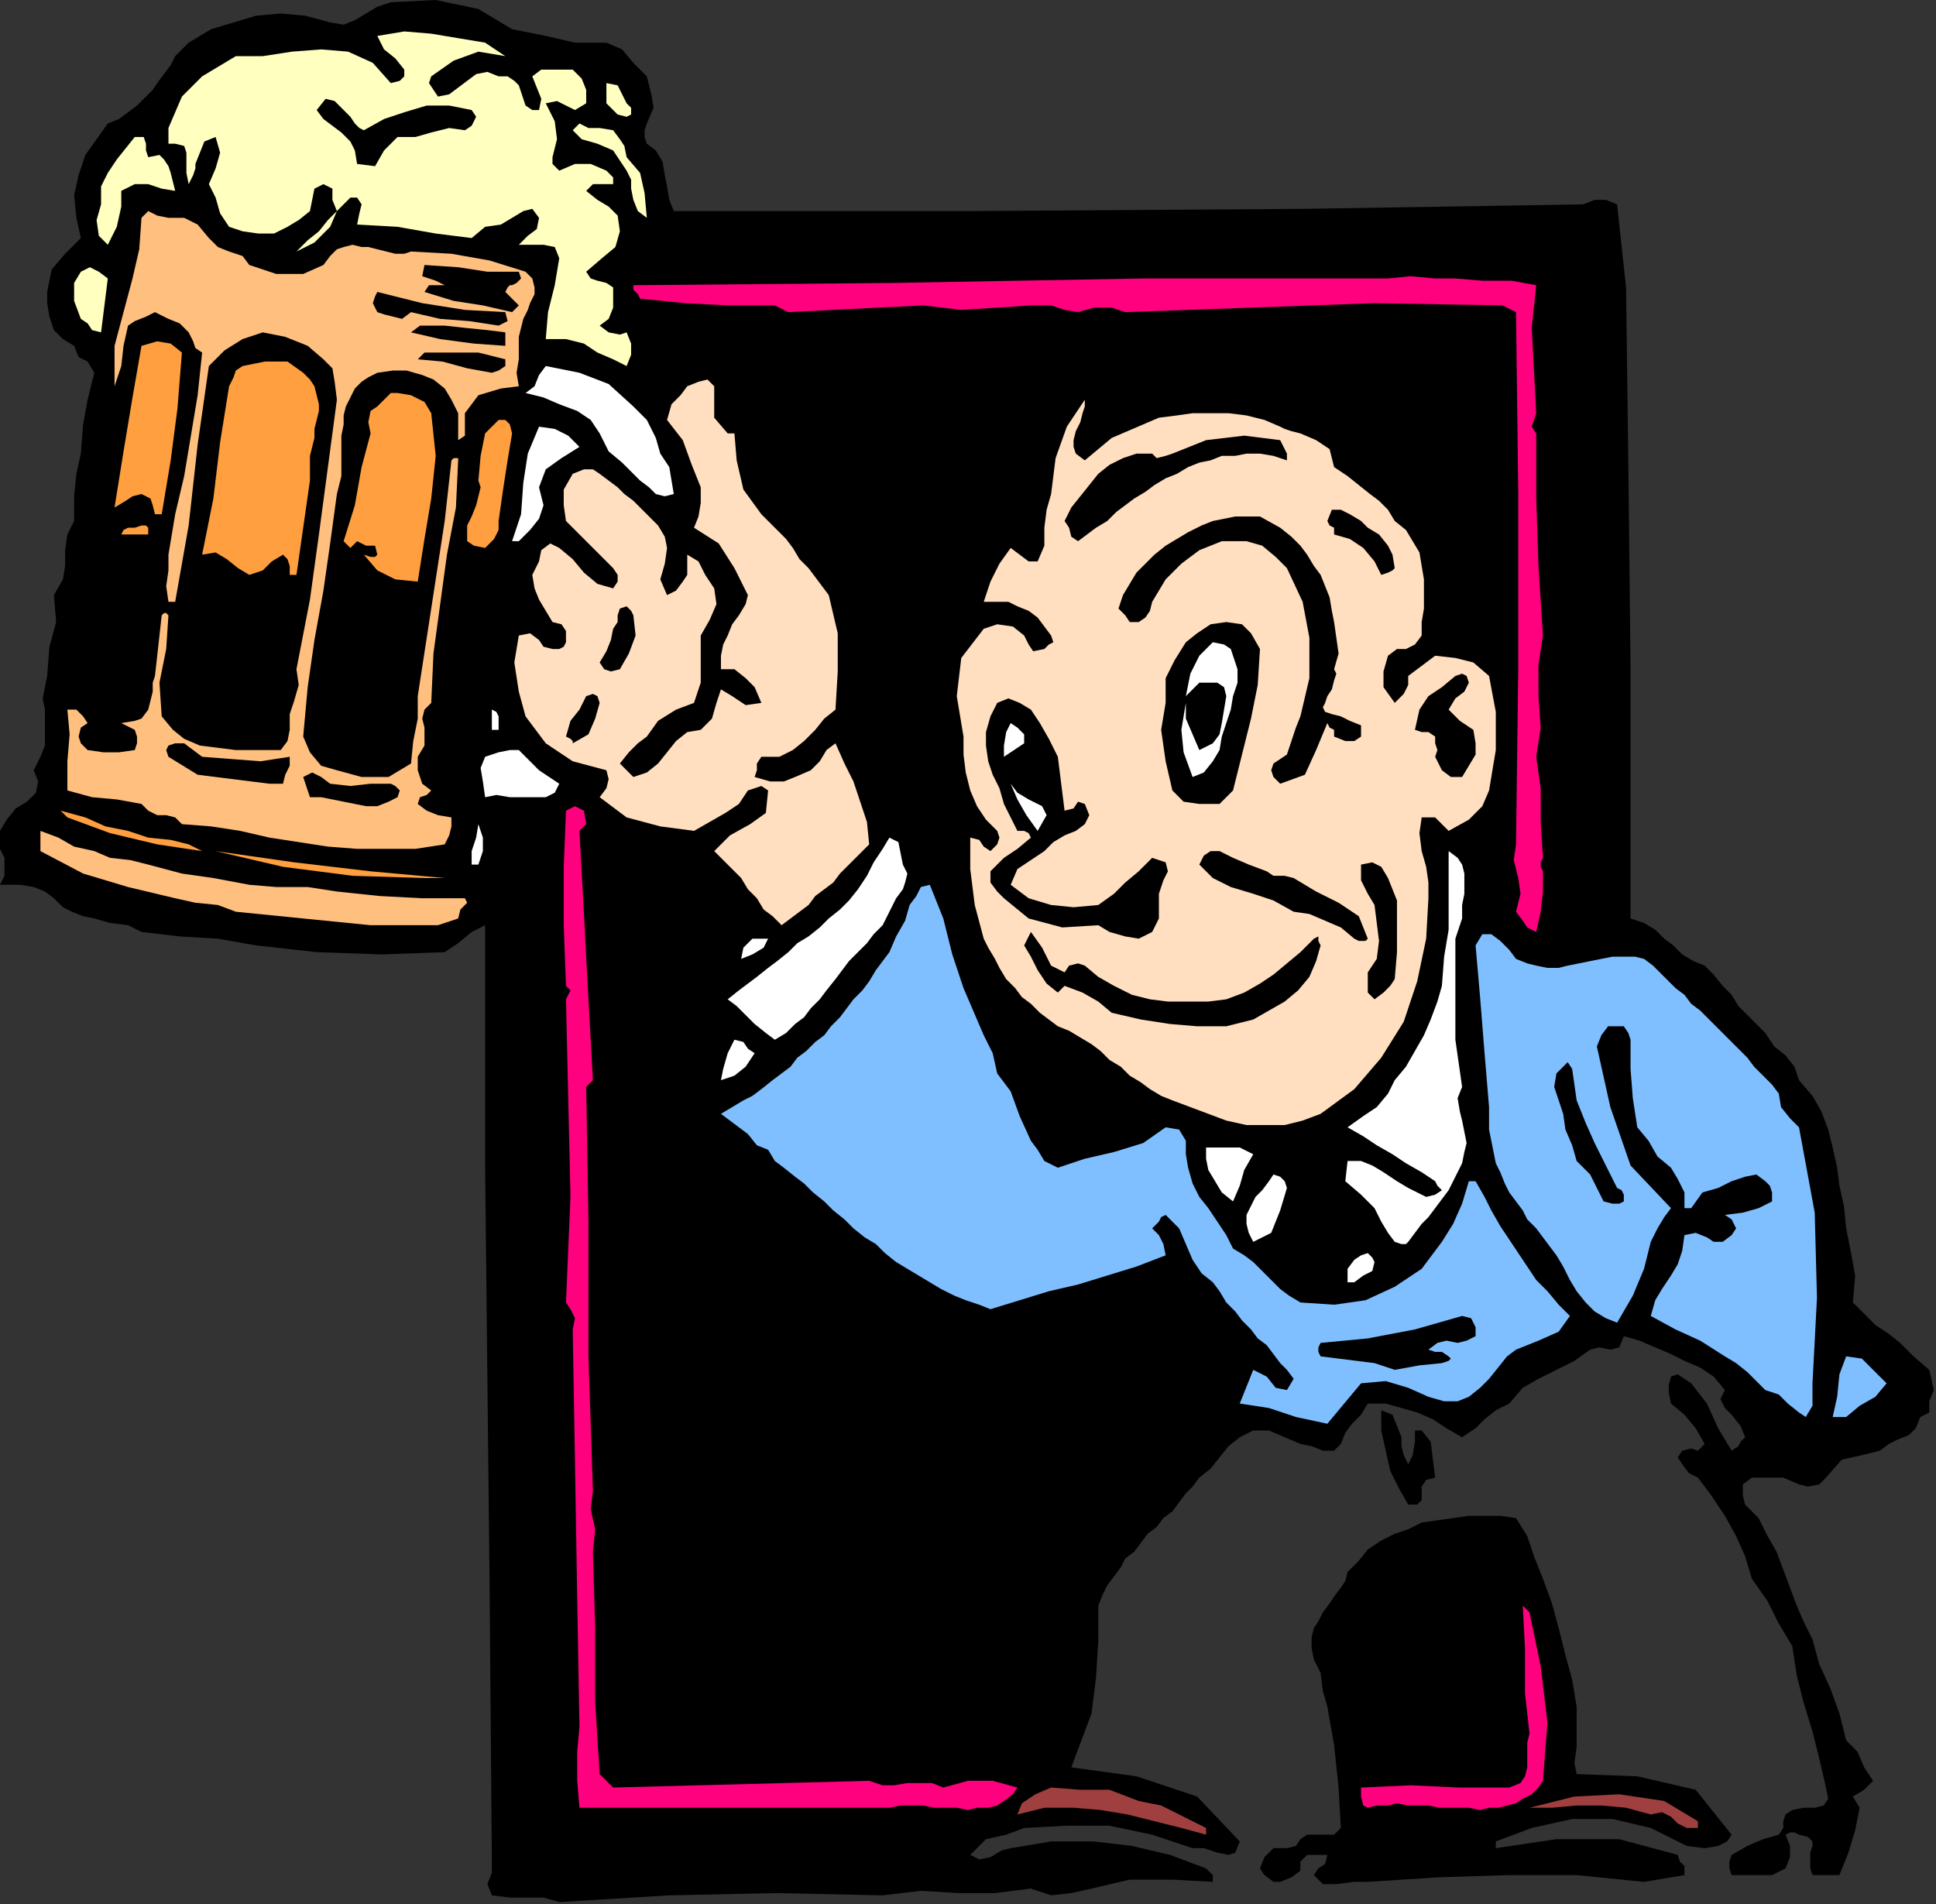 <?xml version="1.0" encoding="UTF-8" standalone="no"?>
<svg
   xmlns:dc="http://purl.org/dc/elements/1.1/"
   xmlns:cc="http://creativecommons.org/ns#"
   xmlns:rdf="http://www.w3.org/1999/02/22-rdf-syntax-ns#"
   xmlns:svg="http://www.w3.org/2000/svg"
   xmlns="http://www.w3.org/2000/svg"
   xmlns:sodipodi="http://sodipodi.sourceforge.net/DTD/sodipodi-0.dtd"
   xmlns:inkscape="http://www.inkscape.org/namespaces/inkscape"
   version="1.0"
   width="145.965mm"
   height="143.595mm"
   id="svg129"
   sodipodi:docname="PESSG033.WMF">
  <rect width="100%" height="100%" fill="#333333" stroke="none"/>
  <sodipodi:namedview
     pagecolor="#ffffff"
     bordercolor="#666666"
     borderopacity="1"
     objecttolerance="10"
     gridtolerance="10"
     guidetolerance="10"
     inkscape:pageopacity="0"
     inkscape:pageshadow="2"
     inkscape:window-width="640"
     inkscape:window-height="480"
     id="namedview131" />
  <defs
     id="defs3">
    <pattern
       id="WMFhbasepattern"
       patternUnits="userSpaceOnUse"
       width="6"
       height="6"
       x="0"
       y="0" />
  </defs>
  <path
     style="fill:#000000;fill-rule:evenodd;fill-opacity:1;stroke:none;"
     d="  M 145.92,8.32   L 155.52,10.24   L 163.84,12.16   L 172.8,12.16   L 172.8,12.16   L 177.28,14.08   L 180.48,17.92   L 184.32,21.76   L 184.32,21.76   L 185.6,26.88   L 186.24,30.72   L 184.32,35.2   L 184.32,35.2   L 183.68,37.12   L 183.68,39.04   L 184.32,40.96   L 184.32,40.96   L 186.88,42.88   L 188.8,46.08   L 189.44,49.92   L 190.08,53.12   L 190.72,56.96   L 192,60.16   L 192,60.16   L 224.64,60.16   L 275.84,60.16   L 371.84,59.52   L 451.2,58.24   L 451.2,58.24   L 454.4,56.96   L 457.6,56.96   L 460.8,58.24   L 460.8,58.24   L 463.36,81.92   L 464,131.84   L 464.64,190.72   L 464.64,240   L 464.64,261.76   L 464.64,261.76   L 468.48,263.04   L 471.68,264.96   L 474.24,267.52   L 476.8,269.44   L 479.36,272   L 482.56,273.92   L 485.76,275.2   L 485.76,275.2   L 488.32,277.76   L 490.88,280.96   L 493.44,283.52   L 495.36,286.72   L 497.92,289.28   L 500.48,291.84   L 503.04,294.4   L 503.04,294.4   L 505.6,298.24   L 508.8,300.8   L 511.36,304   L 512.64,307.84   L 512.64,307.84   L 516.48,312.32   L 519.04,316.8   L 520.96,321.92   L 522.24,327.04   L 523.52,332.8   L 524.16,337.92   L 525.44,343.68   L 526.08,350.08   L 526.08,350.08   L 527.36,356.48   L 528.64,363.52   L 528,371.2   L 528,371.2   L 531.2,374.4   L 534.4,377.6   L 538.24,380.16   L 541.44,382.72   L 541.44,382.72   L 545.28,386.56   L 549.76,390.4   L 551.04,396.16   L 551.04,396.16   L 549.76,399.36   L 549.76,402.56   L 547.2,403.84   L 547.2,403.84   L 545.92,407.04   L 544,408.96   L 540.8,410.24   L 538.24,411.52   L 535.68,413.44   L 535.68,413.44   L 530.56,414.72   L 524.8,416   L 520.32,421.12   L 520.32,421.12   L 518.4,423.04   L 515.2,423.68   L 512.64,423.04   L 512.64,423.04   L 508.16,421.12   L 503.68,421.12   L 499.2,421.12   L 499.2,421.12   L 496.64,423.04   L 496.64,426.24   L 497.28,428.8   L 497.28,428.8   L 501.12,432.64   L 503.68,437.76   L 506.24,442.24   L 508.16,447.36   L 510.08,452.48   L 512,457.6   L 513.92,462.08   L 516.48,467.2   L 516.48,467.2   L 518.4,474.24   L 521.6,481.28   L 524.16,488.32   L 526.08,496   L 526.08,496   L 529.28,499.2   L 531.2,503.68   L 533.76,507.52   L 533.76,507.52   L 531.2,510.08   L 528,512   L 529.92,515.2   L 529.92,515.2   L 528.64,521.6   L 526.72,528   L 524.16,534.4   L 524.16,534.4   L 521.6,534.4   L 519.04,534.4   L 516.48,534.4   L 516.48,534.4   L 515.84,532.48   L 515.84,529.92   L 515.84,528   L 516.48,526.08   L 516.48,524.8   L 515.2,523.52   L 512.64,522.88   L 512.64,522.88   L 511.36,522.24   L 510.08,522.24   L 508.8,522.88   L 508.8,522.88   L 510.08,526.08   L 510.08,529.28   L 508.8,532.48   L 508.8,532.48   L 504.96,534.4   L 499.2,534.4   L 493.44,534.4   L 493.44,534.4   L 492.8,532.48   L 492.8,530.56   L 493.44,528.64   L 493.44,528.64   L 497.92,526.08   L 502.4,524.16   L 506.88,522.88   L 506.88,522.88   L 508.16,520.96   L 508.16,519.04   L 508.8,517.12   L 508.8,517.12   L 510.72,515.84   L 513.92,515.2   L 517.12,515.2   L 519.68,514.56   L 520.96,512.64   L 520.32,509.44   L 520.32,509.44   L 518.4,501.12   L 516.48,493.44   L 513.92,485.12   L 512,477.44   L 510.72,469.12   L 510.72,469.12   L 506.88,462.72   L 503.68,456.32   L 499.2,449.92   L 499.2,449.92   L 497.28,443.52   L 494.72,437.76   L 491.52,432   L 487.68,426.24   L 483.84,421.12   L 483.84,421.12   L 481.28,419.84   L 479.36,417.28   L 478.08,415.36   L 478.08,415.36   L 479.36,413.44   L 481.92,412.8   L 483.84,413.44   L 483.84,413.44   L 484.48,412.8   L 485.12,412.16   L 485.76,411.52   L 485.76,411.52   L 483.2,407.04   L 480,403.2   L 476.16,400   L 476.16,400   L 475.52,396.8   L 475.52,394.88   L 476.16,392.32   L 476.16,392.32   L 478.08,391.68   L 480,392.96   L 481.92,394.24   L 481.92,394.24   L 486.4,400   L 489.6,407.04   L 493.44,413.44   L 493.44,413.44   L 495.36,412.16   L 496,410.88   L 497.28,409.6   L 497.28,409.6   L 496,406.4   L 493.44,403.2   L 491.52,401.28   L 490.24,398.72   L 491.52,396.16   L 491.52,396.16   L 488.32,392.32   L 484.48,389.76   L 480,387.84   L 476.16,385.92   L 471.68,384   L 467.2,382.08   L 462.72,380.8   L 462.72,380.8   L 461.44,384   L 458.88,384.64   L 455.68,384   L 453.12,384.64   L 453.12,384.64   L 448.64,387.84   L 443.52,390.4   L 438.4,392.96   L 433.92,395.52   L 430.08,400   L 430.08,400   L 426.24,401.92   L 423.04,404.48   L 420.48,407.04   L 416.64,409.6   L 416.64,409.6   L 412.16,407.04   L 408.32,404.48   L 403.84,402.56   L 399.36,401.28   L 394.88,400   L 389.76,400   L 389.76,400   L 387.84,403.2   L 385.28,405.76   L 383.36,408.32   L 382.08,411.52   L 382.08,411.52   L 380.16,413.44   L 376.96,413.44   L 373.76,412.16   L 370.56,411.52   L 370.56,411.52   L 366.08,409.6   L 361.6,407.68   L 357.12,407.68   L 357.12,407.68   L 353.28,409.6   L 350.08,412.16   L 347.52,415.36   L 344.96,418.56   L 341.76,421.12   L 341.76,421.12   L 339.84,423.68   L 337.92,425.6   L 336,428.16   L 334.08,430.72   L 331.52,432.64   L 329.6,435.2   L 327.04,437.12   L 325.12,439.68   L 323.2,442.24   L 320.64,444.16   L 319.36,446.72   L 317.44,449.28   L 315.52,451.84   L 314.24,454.4   L 312.96,457.6   L 312.96,457.6   L 312.96,467.84   L 312.32,478.08   L 311.04,488.32   L 311.04,488.32   L 305.28,503.68   L 323.84,506.24   L 341.12,512   L 353.28,524.8   L 353.28,524.8   L 352,528   L 350.08,528.64   L 346.88,528   L 343.04,526.72   L 339.84,526.72   L 339.84,526.72   L 336,525.44   L 332.16,524.16   L 328.32,522.88   L 328.32,522.88   L 316.16,520.32   L 304,520.32   L 291.84,520.96   L 291.84,520.96   L 286.72,522.88   L 280.96,524.16   L 276.48,528.64   L 276.48,528.64   L 279.04,529.92   L 282.24,529.28   L 285.44,527.36   L 288,526.72   L 288,526.72   L 299.52,524.8   L 311.68,524.8   L 322.56,526.08   L 333.44,528.64   L 343.68,532.48   L 343.68,532.48   L 344.32,533.12   L 345.6,534.4   L 345.6,536.32   L 345.6,536.32   L 334.08,535.68   L 321.92,535.68   L 311.04,538.24   L 311.04,538.24   L 305.28,539.52   L 299.52,540.16   L 293.76,538.24   L 293.76,538.24   L 283.52,539.52   L 273.28,539.52   L 262.4,538.88   L 251.52,540.16   L 251.52,540.16   L 221.44,539.52   L 190.72,540.16   L 159.36,542.08   L 159.36,542.08   L 154.88,540.8   L 149.76,540.8   L 145.28,540.8   L 140.16,540.16   L 140.16,540.16   L 138.88,536.96   L 140.16,533.76   L 140.16,530.56   L 140.16,530.56   L 139.52,452.48   L 138.24,332.8   L 138.24,263.68   L 138.24,263.68   L 134.4,265.6   L 130.56,268.8   L 126.72,271.36   L 126.72,271.36   L 108.8,272   L 90.24,271.36   L 72.96,269.44   L 72.96,269.44   L 62.08,267.52   L 51.2,266.88   L 40.32,265.6   L 40.32,265.6   L 36.48,263.68   L 31.36,263.04   L 26.88,261.76   L 26.88,261.76   L 23.68,261.12   L 20.48,259.84   L 17.92,258.56   L 15.36,256   L 12.8,254.08   L 9.6,252.8   L 5.76,252.16   L 5.76,252.16   L 0,252.16   L 1.28,249.6   L 1.28,247.04   L 1.28,244.48   L 0,241.92   L 0,239.36   L 0,236.8   L 0,236.8   L 1.92,233.6   L 4.48,230.4   L 7.68,228.48   L 10.24,225.92   L 10.88,222.72   L 9.6,219.52   L 9.6,219.52   L 11.52,215.68   L 12.8,212.48   L 12.8,209.28   L 12.8,205.44   L 12.8,202.24   L 12.16,199.04   L 12.8,195.84   L 13.44,192.64   L 13.44,192.64   L 14.08,184.32   L 16,177.28   L 15.36,169.6   L 15.36,169.6   L 17.92,165.12   L 18.56,161.28   L 18.56,156.8   L 19.2,152.32   L 21.12,148.48   L 21.12,148.48   L 21.12,141.44   L 21.76,135.04   L 23.04,129.28   L 23.04,129.28   L 23.68,120.96   L 24.96,113.92   L 26.88,106.24   L 26.88,106.24   L 24.96,103.04   L 22.4,101.76   L 21.12,98.56   L 21.12,98.56   L 17.92,96.64   L 15.36,94.08   L 14.08,90.24   L 13.44,86.4   L 13.44,83.2   L 13.44,83.2   L 14.72,76.8   L 18.56,72.32   L 23.04,67.84   L 23.04,67.84   L 21.76,62.08   L 21.12,55.68   L 22.4,49.92   L 24.32,44.16   L 27.52,39.68   L 30.72,35.2   L 30.72,35.2   L 33.92,33.92   L 36.48,32   L 39.04,30.08   L 40.96,28.16   L 43.52,25.6   L 44.8,23.68   L 46.72,21.12   L 48.64,18.56   L 49.92,16   L 51.84,14.08   L 53.76,12.16   L 53.76,12.16   L 60.16,8.32   L 66.56,6.4   L 72.96,4.48   L 80,3.84   L 87.04,4.48   L 94.08,6.4   L 94.08,6.4   L 97.92,7.04   L 101.12,5.76   L 104.32,3.84   L 107.52,1.92   L 111.36,0.64   L 111.36,0.64   L 124.16,0   L 136.32,2.56   L 145.92,8.32  z "
     id="path5" />
  <path
     style="fill:#ffffbf;fill-rule:evenodd;fill-opacity:1;stroke:none;"
     d="  M 144,16   L 144,16   L 136.32,14.72   L 129.28,17.28   L 122.88,21.76   L 122.88,21.76   L 122.24,23.68   L 123.52,25.6   L 124.8,27.52   L 124.8,27.52   L 128,26.88   L 130.56,24.96   L 133.12,23.04   L 135.68,21.12   L 138.88,20.48   L 142.08,21.76   L 142.08,21.76   L 144.64,21.76   L 146.56,23.04   L 147.84,24.32   L 148.48,26.24   L 149.12,28.16   L 149.76,30.08   L 151.68,31.36   L 153.6,31.36   L 153.6,31.36   L 154.24,28.16   L 152.96,24.96   L 151.68,21.76   L 151.68,21.76   L 154.24,19.84   L 158.72,19.84   L 163.2,19.84   L 163.2,19.84   L 165.76,22.4   L 167.04,25.6   L 167.04,29.44   L 167.04,29.44   L 163.84,31.36   L 161.28,30.08   L 158.72,28.8   L 155.52,29.44   L 155.52,29.44   L 158.08,34.56   L 158.72,39.68   L 157.44,44.8   L 157.44,44.8   L 157.44,46.72   L 158.72,48   L 159.36,48.64   L 159.36,48.64   L 163.84,46.72   L 168.32,46.72   L 172.8,48.64   L 172.8,48.64   L 173.44,49.28   L 174.08,49.92   L 174.72,50.56   L 174.72,50.56   L 174.72,52.48   L 172.16,52.48   L 168.96,52.48   L 167.04,54.4   L 167.04,54.4   L 170.24,56.96   L 173.44,58.88   L 176,61.44   L 176.64,65.92   L 176.64,65.92   L 175.36,70.4   L 171.52,73.6   L 167.04,77.44   L 167.04,77.44   L 168.32,79.36   L 170.24,80   L 172.8,80.64   L 174.72,81.92   L 174.72,85.12   L 174.72,85.12   L 174.72,87.68   L 173.44,90.88   L 170.88,92.8   L 170.88,92.8   L 173.44,94.72   L 176.64,95.36   L 178.56,94.72   L 178.56,94.72   L 179.84,97.92   L 179.84,101.12   L 178.56,104.32   L 178.56,104.32   L 174.72,102.4   L 170.24,100.48   L 166.4,97.92   L 161.28,96.64   L 155.52,96.64   L 155.52,96.64   L 156.16,88.96   L 158.08,81.28   L 159.36,73.6   L 159.36,73.6   L 158.08,70.4   L 154.88,69.76   L 151.68,69.76   L 147.84,69.76   L 147.84,69.76   L 150.4,67.2   L 152.96,65.28   L 153.6,62.08   L 153.6,62.08   L 151.68,59.52   L 149.12,60.16   L 145.92,62.08   L 145.92,62.08   L 142.72,64   L 138.24,64.64   L 134.4,67.84   L 134.4,67.84   L 124.16,66.56   L 113.28,64.64   L 101.76,64   L 101.76,64   L 102.4,60.8   L 103.04,58.24   L 101.76,56.32   L 101.76,56.32   L 99.84,56.32   L 97.92,58.24   L 96,60.16   L 96,60.16   L 94.08,64.64   L 89.6,69.12   L 84.48,71.68   L 84.48,71.68   L 87.68,68.48   L 90.88,65.92   L 93.44,62.72   L 96,60.16   L 96,60.16   L 94.72,56.96   L 94.72,53.76   L 92.16,52.48   L 92.16,52.48   L 89.6,53.76   L 88.96,56.96   L 88.32,60.16   L 88.32,60.16   L 85.12,62.72   L 81.92,64.64   L 78.08,66.56   L 73.6,66.56   L 69.12,65.92   L 69.12,65.92   L 65.28,64.64   L 62.72,60.8   L 61.44,56.32   L 59.52,52.48   L 59.52,52.48   L 61.44,48   L 62.72,43.52   L 61.44,39.04   L 61.44,39.04   L 58.24,40.32   L 56.96,43.52   L 55.68,46.72   L 55.68,46.72   L 55.68,48   L 55.04,49.92   L 53.76,52.48   L 53.76,52.48   L 53.12,49.28   L 53.12,46.08   L 53.12,43.52   L 52.48,41.6   L 49.92,40.96   L 49.92,40.96   L 48,40.96   L 48,36.48   L 49.92,32   L 51.84,27.52   L 51.84,27.52   L 55.04,24.32   L 57.6,21.76   L 60.8,19.84   L 64,17.92   L 67.2,16   L 67.2,16   L 74.88,16   L 83.2,14.72   L 91.52,14.08   L 99.2,14.72   L 106.24,17.92   L 111.36,23.68   L 111.36,23.68   L 113.92,23.04   L 115.2,21.76   L 115.2,19.84   L 115.2,19.84   L 112.64,16.64   L 109.44,14.08   L 107.52,10.24   L 107.52,10.24   L 115.2,8.96   L 122.88,9.6   L 130.56,10.88   L 138.24,12.16   L 138.24,12.16   L 144,16  z "
     id="path7" />
  <path
     style="fill:#ffffbf;fill-rule:evenodd;fill-opacity:1;stroke:none;"
     d="  M 178.56,29.44   L 179.84,30.72   L 179.84,32.64   L 178.56,33.28   L 178.56,33.28   L 176,32.64   L 174.72,31.36   L 172.8,29.44   L 172.8,29.44   L 172.8,23.68   L 176,24.32   L 177.28,26.88   L 178.56,29.44  z "
     id="path9" />
  <path
     style="fill:#000000;fill-rule:evenodd;fill-opacity:1;stroke:none;"
     d="  M 99.84,33.28   L 101.12,35.2   L 102.4,36.48   L 103.68,37.12   L 103.68,37.12   L 109.44,33.92   L 115.2,32   L 121.6,30.08   L 128,30.08   L 134.4,31.36   L 134.4,31.36   L 135.68,33.28   L 134.4,35.84   L 132.48,37.12   L 132.48,37.12   L 128,36.48   L 122.88,37.76   L 118.4,39.04   L 113.28,39.04   L 113.28,39.04   L 109.44,42.88   L 106.88,47.36   L 101.76,46.72   L 101.76,46.72   L 101.12,42.88   L 99.84,40.32   L 97.28,37.76   L 94.72,35.84   L 92.16,33.92   L 90.24,31.36   L 90.24,31.36   L 92.8,28.16   L 95.36,28.8   L 97.92,31.36   L 99.84,33.28  z "
     id="path11" />
  <path
     style="fill:#ffffbf;fill-rule:evenodd;fill-opacity:1;stroke:none;"
     d="  M 174.72,37.12   L 176.64,39.68   L 177.92,41.6   L 178.56,44.8   L 178.56,44.8   L 182.4,49.28   L 183.68,55.04   L 184.32,62.08   L 184.32,62.08   L 181.76,60.16   L 180.48,56.96   L 179.84,53.76   L 179.84,51.2   L 178.56,48.64   L 178.56,48.64   L 174.72,42.88   L 170.24,40.96   L 165.76,39.68   L 163.2,37.12   L 163.2,37.12   L 165.12,35.2   L 167.68,36.48   L 170.88,36.48   L 174.72,37.12  z "
     id="path13" />
  <path
     style="fill:#ffffbf;fill-rule:evenodd;fill-opacity:1;stroke:none;"
     d="  M 42.24,44.8   L 45.44,44.16   L 46.72,45.44   L 48,47.36   L 48.64,49.28   L 49.28,51.84   L 49.92,54.4   L 49.92,54.4   L 46.08,53.76   L 42.24,52.48   L 38.4,52.48   L 34.56,54.4   L 34.56,54.4   L 34.56,58.88   L 33.28,64.64   L 30.72,69.76   L 30.72,69.76   L 28.16,67.2   L 27.52,62.72   L 28.8,58.24   L 28.8,58.24   L 28.8,53.12   L 30.72,49.28   L 33.28,45.44   L 35.84,42.24   L 38.4,39.04   L 38.4,39.04   L 40.96,39.04   L 41.6,40.96   L 41.6,42.88   L 42.24,44.8  z "
     id="path15" />
  <path
     style="fill:#ffbf7f;fill-rule:evenodd;fill-opacity:1;stroke:none;"
     d="  M 59.52,67.84   L 62.08,70.4   L 65.28,71.68   L 69.12,72.96   L 71.04,75.52   L 71.04,75.52   L 78.72,78.08   L 86.4,78.08   L 92.16,75.52   L 92.16,75.52   L 94.08,72.96   L 96,71.04   L 97.92,70.4   L 100.48,69.76   L 103.04,70.4   L 104.96,70.4   L 107.52,71.04   L 110.08,71.68   L 112.64,72.32   L 115.2,72.32   L 117.12,71.68   L 117.12,71.68   L 128.64,72.32   L 139.52,74.24   L 149.76,77.44   L 149.76,77.44   L 151.68,79.36   L 152.32,81.92   L 152.32,83.84   L 151.04,86.4   L 150.4,88.32   L 149.12,90.88   L 148.48,93.44   L 147.84,96   L 147.84,98.56   L 147.84,98.56   L 147.84,102.4   L 147.2,106.24   L 147.84,110.08   L 147.84,110.08   L 142.72,110.72   L 136.32,112.64   L 132.48,117.76   L 132.48,117.76   L 132.48,120.96   L 132.48,124.16   L 130.56,125.44   L 130.56,125.44   L 130.56,121.6   L 130.56,117.76   L 128.64,113.92   L 128.64,113.92   L 126.72,110.72   L 123.52,108.16   L 120.32,106.88   L 115.84,105.6   L 112,105.6   L 107.52,106.24   L 107.52,106.24   L 104.96,107.52   L 103.04,108.8   L 101.12,110.72   L 99.84,113.28   L 98.56,115.84   L 97.92,118.4   L 97.92,120.96   L 97.28,124.16   L 97.28,126.72   L 97.28,129.92   L 97.28,133.12   L 97.28,135.68   L 96.64,138.24   L 96,140.8   L 96,140.8   L 94.08,154.88   L 92.16,168.32   L 89.6,182.4   L 87.68,195.84   L 86.4,209.92   L 86.4,209.92   L 88.32,214.4   L 91.52,218.24   L 96,219.52   L 96,219.52   L 103.04,221.44   L 110.72,221.44   L 117.12,217.6   L 117.12,217.6   L 117.76,211.2   L 119.04,204.8   L 119.04,198.4   L 119.04,198.4   L 121.6,181.76   L 124.16,165.12   L 126.72,148.48   L 128.64,131.2   L 128.64,131.2   L 129.28,130.56   L 130.56,130.56   L 130.56,131.2   L 130.56,131.2   L 129.92,144.64   L 127.36,158.08   L 125.44,172.16   L 123.52,186.24   L 122.88,200.32   L 122.88,200.32   L 120.96,202.24   L 120.32,204.8   L 120.96,207.36   L 120.96,209.92   L 120.96,212.48   L 119.04,215.68   L 119.04,215.68   L 119.04,219.52   L 120.32,223.36   L 122.88,225.28   L 122.88,225.28   L 121.6,226.56   L 119.68,227.2   L 119.04,229.12   L 119.04,229.12   L 121.6,231.04   L 124.8,232.32   L 128.64,232.96   L 128.64,232.96   L 128.64,235.52   L 128,238.08   L 126.72,240.64   L 126.72,240.64   L 118.4,241.92   L 110.08,241.92   L 101.76,241.92   L 93.44,241.28   L 85.12,240   L 76.8,238.72   L 68.48,236.8   L 60.16,235.52   L 51.84,234.88   L 51.84,234.88   L 49.92,232.96   L 47.36,232.32   L 44.8,232.32   L 42.24,231.04   L 40.32,229.12   L 40.32,229.12   L 33.28,227.84   L 26.24,227.2   L 19.2,225.28   L 19.2,225.28   L 19.2,216.96   L 19.84,209.28   L 19.2,202.24   L 19.2,202.24   L 21.76,202.24   L 23.68,204.16   L 24.96,206.08   L 24.96,206.08   L 23.04,207.36   L 22.4,209.92   L 23.04,211.84   L 23.04,211.84   L 24.96,213.76   L 29.44,214.4   L 33.92,214.4   L 38.4,213.76   L 38.4,213.76   L 39.04,211.84   L 39.04,209.92   L 38.4,208   L 38.4,208   L 34.56,206.08   L 38.4,205.44   L 40.32,204.8   L 42.24,202.24   L 42.88,199.68   L 43.52,197.12   L 43.52,194.56   L 44.16,192.64   L 44.16,192.64   L 44.8,186.88   L 45.44,181.12   L 46.08,175.36   L 46.08,175.36   L 46.72,174.72   L 47.36,174.72   L 48,175.36   L 48,175.36   L 47.36,184.96   L 45.44,194.56   L 46.08,204.16   L 46.08,204.16   L 49.28,208   L 52.48,210.56   L 56.96,212.48   L 62.08,213.12   L 67.2,213.76   L 71.68,213.76   L 76.8,213.76   L 76.8,213.76   L 80,213.76   L 81.92,211.2   L 82.56,208   L 82.56,208   L 82.56,203.52   L 83.84,199.68   L 85.12,195.2   L 84.48,190.72   L 84.48,190.72   L 88.32,170.88   L 90.88,152.32   L 93.44,133.12   L 96,113.92   L 96,113.92   L 95.36,108.8   L 94.72,104.96   L 92.16,102.4   L 92.16,102.4   L 87.68,98.56   L 81.28,96   L 74.88,94.72   L 74.88,94.72   L 69.12,96.64   L 64,99.84   L 59.52,104.32   L 59.52,104.32   L 56.32,126.72   L 53.76,149.76   L 49.92,171.52   L 49.92,171.52   L 49.28,171.52   L 48.64,171.52   L 48,171.52   L 48,171.52   L 47.36,167.04   L 48,162.56   L 48,158.08   L 48,158.08   L 49.92,146.56   L 52.48,135.68   L 54.4,124.16   L 56.32,112.64   L 57.6,100.48   L 57.6,100.48   L 55.68,99.2   L 55.04,97.28   L 53.76,94.72   L 53.76,94.72   L 51.2,92.16   L 48,90.88   L 44.16,88.96   L 44.16,88.96   L 41.6,90.24   L 38.4,91.52   L 36.48,92.8   L 36.48,92.8   L 35.2,98.56   L 34.56,104.32   L 32.64,110.08   L 32.64,110.08   L 32.64,106.24   L 32.64,102.4   L 32.64,98.56   L 32.64,98.56   L 35.2,88.96   L 37.76,79.36   L 39.68,71.04   L 40.32,62.08   L 40.32,62.08   L 42.24,60.16   L 44.8,61.44   L 48,62.08   L 48,62.08   L 52.48,62.08   L 56.32,64   L 59.52,67.84  z "
     id="path17" />
  <path
     style="fill:#ffffbf;fill-rule:evenodd;fill-opacity:1;stroke:none;"
     d="  M 30.72,79.36   L 28.8,94.72   L 26.24,94.08   L 24.96,92.16   L 23.04,90.88   L 23.04,90.88   L 21.12,85.76   L 21.12,80.64   L 23.04,77.44   L 23.04,77.44   L 25.6,76.16   L 28.16,77.44   L 30.72,79.36  z "
     id="path19" />
  <path
     style="fill:#000000;fill-rule:evenodd;fill-opacity:1;stroke:none;"
     d="  M 147.84,77.44   L 148.48,79.36   L 147.2,80.64   L 145.92,81.28   L 145.92,81.28   L 145.28,81.28   L 144.64,81.92   L 144,83.2   L 144,83.2   L 147.84,87.04   L 145.92,88.96   L 137.6,87.04   L 129.28,85.76   L 120.96,83.2   L 120.96,83.2   L 122.24,81.28   L 124.8,81.28   L 126.72,81.28   L 126.72,81.28   L 124.16,80   L 120.32,78.72   L 120.96,75.52   L 120.96,75.52   L 130.56,76.16   L 138.88,77.44   L 147.84,77.44  z "
     id="path21" />
  <path
     style="fill:#ff007f;fill-rule:evenodd;fill-opacity:1;stroke:none;"
     d="  M 437.76,81.28   L 436.48,93.44   L 437.12,105.6   L 437.76,117.76   L 437.76,117.76   L 437.12,119.68   L 436.48,121.6   L 437.76,123.52   L 437.76,123.52   L 437.76,142.08   L 438.4,161.28   L 439.68,181.12   L 439.68,181.12   L 438.4,189.44   L 438.4,198.4   L 439.04,207.36   L 437.76,215.68   L 437.76,215.68   L 439.04,224.64   L 439.04,234.24   L 439.68,244.48   L 439.68,244.48   L 439.04,245.76   L 439.04,247.04   L 439.68,248.32   L 439.68,248.32   L 439.68,254.08   L 439.04,259.84   L 437.76,265.6   L 437.76,265.6   L 435.2,264.32   L 433.92,262.4   L 432,259.84   L 432,259.84   L 433.28,254.72   L 432.64,250.24   L 431.36,245.12   L 432,240.64   L 432,240.64   L 432.64,190.08   L 432.64,140.8   L 432,88.96   L 432,88.96   L 428.16,87.04   L 391.68,86.4   L 356.48,87.68   L 320.64,88.96   L 320.64,88.96   L 316.8,87.68   L 311.68,87.68   L 307.2,88.96   L 307.2,88.96   L 303.36,88.32   L 299.52,87.04   L 293.76,87.04   L 293.76,87.04   L 284.16,87.68   L 273.92,88.32   L 263.04,87.04   L 263.04,87.04   L 224.64,88.96   L 220.8,87.04   L 207.36,87.04   L 195.2,86.4   L 182.4,85.12   L 182.4,85.12   L 181.76,83.84   L 180.48,82.56   L 180.48,81.28   L 180.48,81.28   L 254.08,80.64   L 325.76,79.36   L 395.52,79.36   L 395.52,79.36   L 401.92,78.72   L 408.96,79.36   L 414.72,79.36   L 414.72,79.36   L 422.4,80   L 430.72,80   L 437.76,81.28  z "
     id="path23" />
  <path
     style="fill:#000000;fill-rule:evenodd;fill-opacity:1;stroke:none;"
     d="  M 144,88.96   L 144.64,91.52   L 143.36,92.16   L 142.08,92.8   L 142.08,92.8   L 133.76,91.52   L 125.44,90.88   L 117.12,88.96   L 117.12,88.96   L 114.56,90.88   L 112,90.24   L 109.44,89.6   L 107.52,88.96   L 107.52,88.96   L 106.24,86.4   L 106.88,84.48   L 107.52,83.2   L 107.52,83.2   L 120.32,86.4   L 132.48,88.32   L 144,88.96  z "
     id="path25" />
  <path
     style="fill:#000000;fill-rule:evenodd;fill-opacity:1;stroke:none;"
     d="  M 144,94.72   L 144,98.56   L 135.04,97.92   L 125.44,96.64   L 117.12,94.72   L 117.12,94.72   L 119.68,92.8   L 123.52,92.8   L 126.72,92.8   L 126.72,92.8   L 132.48,93.44   L 138.88,94.08   L 144,94.72  z "
     id="path27" />
  <path
     style="fill:#ff9f3f;fill-rule:evenodd;fill-opacity:1;stroke:none;"
     d="  M 51.84,100.48   L 50.56,116.48   L 48.64,131.2   L 46.08,146.56   L 46.08,146.56   L 44.16,146.56   L 43.52,144   L 42.88,142.08   L 40.32,140.8   L 40.32,140.8   L 37.76,141.44   L 35.84,142.72   L 32.64,144.64   L 32.64,144.64   L 35.2,128.64   L 37.76,113.28   L 40.32,98.56   L 40.32,98.56   L 44.8,97.28   L 48.64,97.92   L 51.84,100.48  z "
     id="path29" />
  <path
     style="fill:#000000;fill-rule:evenodd;fill-opacity:1;stroke:none;"
     d="  M 144,102.4   L 144,104.32   L 142.08,105.6   L 140.16,106.24   L 140.16,106.24   L 133.12,104.96   L 126.08,103.04   L 119.04,102.4   L 119.04,102.4   L 120.96,100.48   L 128.64,100.48   L 136.32,100.48   L 144,102.4  z "
     id="path31" />
  <path
     style="fill:#ff9f3f;fill-rule:evenodd;fill-opacity:1;stroke:none;"
     d="  M 86.4,106.24   L 88.32,108.16   L 89.6,110.08   L 90.24,112.64   L 90.88,115.2   L 90.88,117.12   L 90.24,119.68   L 89.6,122.24   L 89.6,124.8   L 88.96,127.36   L 88.32,129.92   L 88.32,132.48   L 88.32,134.4   L 88.32,136.96   L 88.32,136.96   L 87.04,145.92   L 85.76,154.88   L 84.48,163.84   L 84.48,163.84   L 82.56,163.84   L 82.56,161.28   L 81.92,159.36   L 80.64,158.08   L 80.64,158.08   L 77.44,160   L 74.88,162.56   L 71.04,163.84   L 71.04,163.84   L 67.84,161.92   L 64.64,159.36   L 61.44,157.44   L 57.6,158.08   L 57.6,158.08   L 60.8,142.08   L 62.72,126.08   L 65.28,110.08   L 65.28,110.08   L 66.56,107.52   L 67.2,105.6   L 69.12,104.32   L 69.12,104.32   L 75.52,103.04   L 81.92,103.04   L 86.4,106.24  z "
     id="path33" />
  <path
     style="fill:#ffffff;fill-rule:evenodd;fill-opacity:1;stroke:none;"
     d="  M 180.48,115.84   L 184.32,119.68   L 186.88,124.8   L 188.16,129.28   L 188.16,129.28   L 190.72,133.12   L 191.36,136.96   L 192,140.8   L 192,140.8   L 189.44,141.44   L 186.88,140.8   L 184.96,138.88   L 182.4,136.96   L 180.48,135.04   L 180.48,135.04   L 177.28,131.84   L 173.44,128.64   L 170.88,123.52   L 170.88,123.52   L 168.32,119.68   L 164.48,117.12   L 159.36,115.2   L 154.88,113.28   L 149.76,112   L 149.76,112   L 152.32,110.08   L 153.6,106.88   L 155.52,104.32   L 155.52,104.32   L 165.12,106.24   L 173.44,109.44   L 180.48,115.84  z "
     id="path35" />
  <path
     style="fill:#ffdfbf;fill-rule:evenodd;fill-opacity:1;stroke:none;"
     d="  M 203.52,110.08   L 203.52,114.56   L 203.52,119.04   L 207.36,123.52   L 207.36,123.52   L 209.28,123.52   L 209.92,131.2   L 211.84,139.52   L 216.96,146.56   L 216.96,146.56   L 219.52,149.12   L 221.44,151.04   L 224,153.6   L 225.92,156.16   L 227.84,159.36   L 230.4,161.92   L 232.32,164.48   L 234.24,167.04   L 236.16,169.6   L 236.16,169.6   L 238.72,180.48   L 238.72,191.36   L 238.08,202.24   L 238.08,202.24   L 234.88,204.8   L 232.32,208   L 229.12,211.2   L 225.92,213.76   L 222.08,215.68   L 216.96,215.68   L 216.96,215.68   L 215.68,217.6   L 215.68,219.52   L 215.04,221.44   L 215.04,221.44   L 219.52,222.72   L 223.36,222.72   L 226.56,221.44   L 226.56,221.44   L 231.04,219.52   L 233.6,216.96   L 235.52,213.76   L 238.08,211.84   L 238.08,211.84   L 240.64,217.6   L 243.2,222.72   L 245.12,228.48   L 247.04,234.24   L 247.68,240.64   L 247.68,240.64   L 245.76,242.56   L 243.84,244.48   L 241.28,247.04   L 239.36,248.96   L 237.44,251.52   L 234.88,253.44   L 232.32,255.36   L 230.4,257.92   L 227.84,259.84   L 225.28,261.76   L 222.72,263.68   L 222.72,263.68   L 220.16,261.12   L 217.6,259.2   L 215.68,256   L 213.12,253.44   L 211.2,250.24   L 208.64,247.68   L 206.08,245.12   L 203.52,242.56   L 203.52,242.56   L 208,238.08   L 213.76,234.88   L 218.24,231.68   L 218.88,225.28   L 218.88,225.28   L 216.96,224   L 215.04,224.64   L 213.12,225.28   L 213.12,225.28   L 210.56,229.12   L 206.72,231.68   L 202.24,234.24   L 197.76,236.8   L 197.76,236.8   L 188.16,235.52   L 178.56,232.96   L 170.88,227.2   L 170.88,227.2   L 172.8,224.64   L 173.44,222.08   L 172.8,219.52   L 172.8,219.52   L 163.2,216.96   L 155.52,211.84   L 149.76,204.16   L 149.76,204.16   L 147.84,197.12   L 146.56,188.8   L 147.84,181.12   L 147.84,181.12   L 151.04,180.48   L 153.6,182.4   L 154.88,184.32   L 157.44,184.96   L 157.44,184.96   L 159.36,184.96   L 160.64,184.32   L 161.28,183.04   L 161.28,183.04   L 161.28,179.84   L 160,177.92   L 157.44,177.28   L 157.44,177.28   L 155.52,174.08   L 153.6,170.88   L 152.32,167.68   L 151.68,163.84   L 153.6,160   L 153.6,160   L 154.24,156.8   L 156.8,154.88   L 159.36,156.16   L 159.36,156.16   L 163.2,159.36   L 166.4,163.2   L 170.24,166.4   L 174.72,167.68   L 174.72,167.68   L 176,165.76   L 176,163.84   L 174.72,161.92   L 174.72,161.92   L 172.16,159.36   L 169.6,156.8   L 167.04,154.24   L 163.84,151.04   L 161.28,148.48   L 161.28,148.48   L 160.64,144   L 160.64,139.52   L 163.2,135.04   L 163.2,135.04   L 166.4,133.76   L 168.96,133.76   L 170.88,135.04   L 173.44,136.96   L 176,138.88   L 177.92,140.8   L 180.48,142.72   L 182.4,144.64   L 182.4,144.64   L 184.96,147.2   L 187.52,149.76   L 189.44,152.96   L 190.08,156.16   L 190.08,156.16   L 189.44,160.64   L 188.16,165.12   L 190.08,169.6   L 190.08,169.6   L 192.64,168.32   L 194.56,165.76   L 195.84,163.84   L 195.84,163.84   L 195.84,158.08   L 199.04,160   L 200.96,163.84   L 203.52,167.68   L 203.52,167.68   L 204.16,172.16   L 202.24,176.64   L 199.68,181.12   L 199.68,181.12   L 199.68,188.16   L 199.68,194.56   L 197.76,200.32   L 197.76,200.32   L 192.64,202.24   L 187.52,205.44   L 184.32,209.92   L 184.32,209.92   L 181.76,211.84   L 179.2,214.4   L 176.64,217.6   L 176.64,217.6   L 177.92,218.88   L 179.2,220.16   L 180.48,221.44   L 180.48,221.44   L 184.32,220.16   L 187.52,217.6   L 190.08,214.4   L 192.64,211.2   L 195.84,208.64   L 199.68,208   L 199.68,208   L 202.88,204.8   L 204.16,200.32   L 205.44,196.48   L 205.44,196.48   L 208.64,198.4   L 212.48,200.96   L 216.96,200.32   L 216.96,200.32   L 215.04,195.84   L 212.48,193.28   L 209.28,190.72   L 209.28,190.72   L 205.44,190.72   L 205.44,186.88   L 206.08,183.68   L 207.36,181.12   L 208.64,177.92   L 210.56,175.36   L 212.48,172.16   L 213.12,169.6   L 213.12,169.6   L 209.28,161.92   L 204.8,154.88   L 197.76,150.4   L 197.76,150.4   L 199.04,147.2   L 199.68,143.36   L 199.68,138.88   L 199.68,138.88   L 197.12,132.48   L 194.56,125.44   L 190.08,119.68   L 190.08,119.68   L 191.36,115.2   L 193.92,112.64   L 195.84,110.08   L 195.84,110.08   L 199.04,108.8   L 201.6,108.16   L 203.52,110.08  z "
     id="path37" />
  <path
     style="fill:#ff9f3f;fill-rule:evenodd;fill-opacity:1;stroke:none;"
     d="  M 122.88,117.76   L 124.16,129.92   L 122.88,142.08   L 120.96,153.6   L 119.04,165.76   L 119.04,165.76   L 112.64,165.12   L 107.52,162.56   L 103.68,158.08   L 103.68,158.08   L 105.6,158.72   L 106.88,158.72   L 107.52,158.08   L 107.52,158.08   L 106.88,155.52   L 104.32,155.52   L 101.76,154.24   L 101.76,154.24   L 99.84,156.16   L 97.92,154.24   L 101.12,144   L 103.04,133.12   L 105.6,123.52   L 105.6,123.52   L 104.96,120.32   L 105.6,117.12   L 107.52,115.84   L 107.52,115.84   L 109.44,113.92   L 111.36,112   L 113.28,112   L 113.28,112   L 117.12,112.64   L 120.96,114.56   L 122.88,117.76  z "
     id="path39" />
  <path
     style="fill:#ffdfbf;fill-rule:evenodd;fill-opacity:1;stroke:none;"
     d="  M 309.12,131.2   L 312.96,128   L 316.8,124.8   L 321.28,122.88   L 325.76,120.96   L 330.24,119.04   L 335.36,118.4   L 339.84,117.76   L 344.96,117.76   L 350.08,117.76   L 355.2,118.4   L 360.32,119.68   L 364.8,121.6   L 364.8,121.6   L 366.08,122.24   L 368,122.88   L 370.56,123.52   L 370.56,123.52   L 375.04,125.44   L 378.88,128   L 380.16,133.12   L 380.16,133.12   L 384,135.68   L 387.2,138.24   L 390.4,140.8   L 392.96,142.72   L 395.52,145.28   L 397.44,148.48   L 397.44,148.48   L 400.64,151.04   L 402.56,154.24   L 404.48,157.44   L 405.12,161.28   L 405.76,165.12   L 405.76,168.96   L 405.76,173.44   L 405.12,177.28   L 405.12,181.12   L 405.12,181.12   L 403.2,183.68   L 400.64,184.96   L 398.08,184.96   L 395.52,186.88   L 395.52,186.88   L 394.24,191.36   L 394.24,195.84   L 397.44,200.32   L 397.44,200.32   L 400,197.76   L 401.28,195.2   L 401.28,192.64   L 401.28,192.64   L 408.96,186.88   L 414.72,187.52   L 419.84,188.8   L 424.32,192.64   L 424.32,192.64   L 426.24,202.88   L 426.24,213.76   L 424.32,225.28   L 424.32,225.28   L 422.4,229.76   L 418.56,233.6   L 412.8,236.8   L 412.8,236.8   L 410.88,234.88   L 408.96,232.96   L 405.12,232.96   L 405.12,232.96   L 404.48,237.44   L 405.12,242.56   L 406.4,247.04   L 407.04,251.52   L 407.04,256   L 407.04,256   L 406.4,267.52   L 403.84,279.68   L 400,291.2   L 393.6,301.44   L 385.92,310.4   L 376.32,317.44   L 376.32,317.44   L 371.2,319.36   L 366.08,320.64   L 360.32,320.64   L 355.2,320.64   L 349.44,319.36   L 344.32,317.44   L 339.2,315.52   L 334.08,313.6   L 334.08,313.6   L 330.88,312.32   L 327.68,310.4   L 325.12,308.48   L 321.92,306.56   L 319.36,304   L 316.16,302.08   L 313.6,299.52   L 311.04,297.6   L 307.84,295.68   L 304.64,293.76   L 301.44,292.48   L 301.44,292.48   L 298.88,290.56   L 296.32,288.64   L 293.76,286.08   L 291.2,284.16   L 289.28,281.6   L 286.72,279.04   L 284.8,275.84   L 283.52,273.28   L 281.6,270.08   L 280.32,267.52   L 280.32,267.52   L 277.76,257.92   L 276.48,247.68   L 276.48,238.72   L 276.48,238.72   L 279.04,239.36   L 280.32,241.28   L 282.24,242.56   L 282.24,242.56   L 284.16,240.64   L 284.8,238.72   L 284.16,236.8   L 284.16,236.8   L 280.96,233.6   L 278.4,229.76   L 276.48,225.28   L 275.2,220.16   L 274.56,215.04   L 274.56,209.92   L 274.56,209.92   L 272.64,198.4   L 273.92,187.52   L 280.32,179.2   L 280.32,179.2   L 284.16,177.92   L 288.64,178.56   L 291.84,181.12   L 291.84,181.12   L 293.12,183.68   L 294.4,185.6   L 297.6,184.96   L 297.6,184.96   L 298.88,183.68   L 300.16,183.04   L 299.52,181.12   L 299.52,181.12   L 297.6,178.56   L 295.68,176   L 293.12,174.08   L 289.92,172.8   L 287.36,171.52   L 284.16,171.52   L 280.32,171.52   L 280.32,171.52   L 282.24,165.76   L 284.8,160.64   L 288,156.16   L 288,156.16   L 290.56,158.08   L 293.12,160   L 295.68,160   L 295.68,160   L 297.6,155.52   L 297.6,150.4   L 298.24,145.28   L 299.52,140.8   L 299.52,140.8   L 300.8,130.56   L 304,121.6   L 309.12,113.92   L 309.12,113.92   L 309.12,115.84   L 308.48,117.76   L 307.84,120.32   L 306.56,122.88   L 305.92,125.44   L 305.92,127.36   L 306.56,129.28   L 309.12,131.2  z "
     id="path41" />
  <path
     style="fill:#ff9f3f;fill-rule:evenodd;fill-opacity:1;stroke:none;"
     d="  M 145.92,123.52   L 144.64,131.2   L 143.36,139.52   L 142.08,148.48   L 142.08,148.48   L 142.08,151.04   L 140.8,153.6   L 138.24,156.16   L 138.24,156.16   L 135.04,155.52   L 133.12,154.24   L 133.12,151.68   L 133.12,149.76   L 134.4,147.2   L 135.68,144   L 136.32,141.44   L 136.96,138.88   L 136.32,136.96   L 136.32,136.96   L 136.96,129.92   L 138.24,123.52   L 142.08,119.68   L 142.08,119.68   L 144,119.68   L 145.28,120.96   L 145.92,123.52  z "
     id="path43" />
  <path
     style="fill:#ffffff;fill-rule:evenodd;fill-opacity:1;stroke:none;"
     d="  M 165.12,127.36   L 160,130.56   L 155.52,133.76   L 153.6,138.88   L 153.6,138.88   L 154.88,144   L 153.6,147.84   L 151.04,151.04   L 147.84,154.24   L 147.84,154.24   L 145.92,154.24   L 148.48,146.56   L 149.12,137.6   L 150.4,129.28   L 153.6,121.6   L 153.6,121.6   L 158.08,122.24   L 161.92,124.16   L 165.12,127.36  z "
     id="path45" />
  <path
     style="fill:#000000;fill-rule:evenodd;fill-opacity:1;stroke:none;"
     d="  M 366.72,129.28   L 366.72,131.2   L 362.88,129.92   L 359.04,129.28   L 355.2,129.28   L 352,129.92   L 348.16,129.92   L 344.96,131.2   L 341.76,131.84   L 338.56,133.12   L 335.36,135.04   L 332.16,136.32   L 328.96,138.24   L 326.4,140.16   L 323.2,142.08   L 320.64,144   L 318.08,145.92   L 315.52,148.48   L 312.32,150.4   L 309.76,152.32   L 307.2,154.24   L 307.2,154.24   L 305.28,152.96   L 304.64,150.4   L 303.36,148.48   L 303.36,148.48   L 305.28,144.64   L 307.84,141.44   L 310.4,138.24   L 312.96,135.04   L 316.16,132.48   L 320,130.56   L 323.84,129.28   L 328.32,129.28   L 328.32,129.28   L 329.6,130.56   L 332.16,129.92   L 334.08,129.28   L 334.08,129.28   L 343.68,125.44   L 354.56,124.16   L 364.8,125.44   L 364.8,125.44   L 366.72,129.28  z "
     id="path47" />
  <path
     style="fill:#000000;fill-rule:evenodd;fill-opacity:1;stroke:none;"
     d="  M 389.76,150.4   L 392.96,152.32   L 395.52,155.52   L 396.8,158.08   L 397.44,161.92   L 397.44,161.92   L 396.8,162.56   L 395.52,163.2   L 393.6,163.84   L 393.6,163.84   L 391.68,160   L 388.48,156.16   L 384.64,153.6   L 380.16,152.32   L 380.16,152.32   L 380.16,150.4   L 378.88,149.76   L 378.24,148.48   L 378.24,148.48   L 379.52,145.28   L 382.08,145.28   L 384.64,146.56   L 387.84,148.48   L 389.76,150.4  z "
     id="path49" />
  <path
     style="fill:#000000;fill-rule:evenodd;fill-opacity:1;stroke:none;"
     d="  M 380.16,177.28   L 380.8,181.76   L 381.44,186.24   L 380.16,190.72   L 380.16,190.72   L 380.8,192   L 380.16,193.92   L 379.52,196.48   L 378.24,198.4   L 377.6,200.32   L 376.96,201.6   L 377.6,202.88   L 379.52,203.52   L 382.08,204.16   L 382.08,204.16   L 384.64,205.44   L 387.84,206.72   L 387.84,209.92   L 387.84,209.92   L 385.92,211.2   L 383.36,211.2   L 380.16,209.92   L 380.16,209.92   L 380.16,208   L 378.88,207.36   L 378.24,206.08   L 378.24,206.08   L 375.04,213.76   L 371.84,220.8   L 364.8,223.36   L 364.8,223.36   L 362.88,221.44   L 362.24,219.52   L 362.88,217.6   L 362.88,217.6   L 366.72,215.04   L 368,211.2   L 369.28,207.36   L 370.56,204.16   L 370.56,204.16   L 373.12,193.28   L 373.12,181.76   L 371.2,171.52   L 366.72,161.92   L 366.72,161.92   L 363.52,158.72   L 359.68,155.52   L 355.2,154.24   L 355.2,154.24   L 348.16,154.24   L 341.76,156.8   L 336.64,160.64   L 332.16,165.12   L 328.32,171.52   L 328.32,171.52   L 327.68,174.08   L 326.4,176   L 324.48,177.28   L 324.48,177.28   L 321.92,177.28   L 320.64,175.36   L 318.72,173.44   L 318.72,173.44   L 320,169.6   L 321.92,166.4   L 323.84,163.2   L 326.4,160.64   L 328.96,158.08   L 332.16,155.52   L 335.36,153.6   L 338.56,151.68   L 342.4,149.76   L 345.6,148.48   L 345.6,148.48   L 352,147.2   L 359.04,147.2   L 364.8,150.4   L 364.8,150.4   L 368,152.96   L 370.56,155.52   L 372.48,158.08   L 374.4,161.28   L 376.32,163.84   L 377.6,167.04   L 378.88,170.24   L 379.52,174.08   L 380.16,177.28  z "
     id="path51" />
  <path
     style="fill:#ff9f3f;fill-rule:evenodd;fill-opacity:1;stroke:none;"
     d="  M 42.24,150.4   L 42.24,152.32   L 34.56,152.32   L 35.2,151.04   L 36.48,150.4   L 38.4,150.4   L 38.4,150.4   L 40.32,149.76   L 41.6,149.76   L 42.24,150.4  z "
     id="path53" />
  <path
     style="fill:#000000;fill-rule:evenodd;fill-opacity:1;stroke:none;"
     d="  M 180.48,175.36   L 181.12,181.12   L 179.2,186.24   L 176.64,190.72   L 176.64,190.72   L 174.08,191.36   L 172.16,190.72   L 170.88,188.8   L 170.88,188.8   L 172.8,185.6   L 174.08,182.4   L 174.72,179.2   L 174.72,179.2   L 176,177.28   L 176,175.36   L 176.64,173.44   L 176.64,173.44   L 178.56,172.8   L 179.84,174.08   L 180.48,175.36  z "
     id="path55" />
  <path
     style="fill:#000000;fill-rule:evenodd;fill-opacity:1;stroke:none;"
     d="  M 359.04,184.96   L 358.4,195.2   L 356.48,204.8   L 353.92,215.04   L 351.36,225.28   L 351.36,225.28   L 350.08,226.56   L 348.8,227.84   L 347.52,229.12   L 347.52,229.12   L 341.76,229.12   L 337.28,228.48   L 334.08,225.28   L 334.08,225.28   L 332.16,216.96   L 330.88,208   L 332.16,200.32   L 332.16,200.32   L 332.16,193.28   L 334.72,188.16   L 337.92,183.04   L 337.92,183.04   L 341.12,180.48   L 344.96,177.92   L 349.44,177.28   L 349.44,177.28   L 353.92,177.92   L 356.48,180.48   L 359.04,184.96  z "
     id="path57" />
  <path
     style="fill:#ffffff;fill-rule:evenodd;fill-opacity:1;stroke:none;"
     d="  M 351.36,186.88   L 352.64,190.72   L 352.64,194.56   L 351.36,198.4   L 350.72,202.24   L 349.44,206.08   L 348.16,209.92   L 347.52,213.76   L 347.52,213.76   L 345.6,216.96   L 343.04,220.16   L 339.84,221.44   L 339.84,221.44   L 337.28,214.4   L 336.64,208   L 337.92,200.32   L 337.92,200.32   L 337.92,204.8   L 339.84,209.28   L 341.76,213.76   L 341.76,213.76   L 345.6,211.84   L 347.52,209.28   L 348.16,206.08   L 348.8,202.24   L 349.44,198.4   L 349.44,198.4   L 348.8,195.84   L 346.88,194.56   L 343.68,194.56   L 343.68,194.56   L 341.76,194.56   L 339.84,196.48   L 337.92,198.4   L 337.92,198.4   L 339.2,192   L 341.76,186.88   L 345.6,183.04   L 345.6,183.04   L 348.8,183.68   L 350.72,184.96   L 351.36,186.88  z "
     id="path59" />
  <path
     style="fill:#000000;fill-rule:evenodd;fill-opacity:1;stroke:none;"
     d="  M 418.56,194.56   L 417.28,197.12   L 414.72,199.04   L 412.8,202.24   L 412.8,202.24   L 416,205.44   L 419.84,208   L 420.48,211.84   L 420.48,211.84   L 420.48,215.04   L 418.56,218.24   L 416.64,221.44   L 416.64,221.44   L 413.44,221.44   L 410.88,219.52   L 408.96,215.68   L 408.96,215.68   L 409.6,213.76   L 408.96,211.84   L 408.96,209.92   L 408.96,209.92   L 407.04,208.64   L 405.12,208.64   L 403.2,208   L 403.2,208   L 404.48,202.24   L 407.04,198.4   L 410.88,195.84   L 414.72,192.64   L 414.72,192.64   L 416.64,192   L 417.92,192.64   L 418.56,194.56  z "
     id="path61" />
  <path
     style="fill:#000000;fill-rule:evenodd;fill-opacity:1;stroke:none;"
     d="  M 170.88,200.32   L 169.6,204.8   L 167.68,209.28   L 163.2,211.84   L 163.2,211.84   L 163.2,211.2   L 162.56,210.56   L 161.28,209.92   L 161.28,209.92   L 162.56,205.44   L 165.12,202.24   L 167.04,198.4   L 167.04,198.4   L 168.96,197.76   L 170.24,198.4   L 170.88,200.32  z "
     id="path63" />
  <path
     style="fill:#000000;fill-rule:evenodd;fill-opacity:1;stroke:none;"
     d="  M 301.44,215.68   L 303.36,231.04   L 305.92,230.4   L 307.2,228.48   L 309.12,229.12   L 309.12,229.12   L 310.4,232.32   L 309.12,234.88   L 306.56,236.8   L 303.36,238.08   L 300.16,240   L 297.6,242.56   L 297.6,242.56   L 293.76,245.12   L 289.92,247.68   L 288,252.16   L 288,252.16   L 293.12,256   L 299.52,257.92   L 305.92,258.56   L 312.96,257.92   L 312.96,257.92   L 317.44,254.72   L 320.64,251.52   L 324.48,248.32   L 328.32,244.48   L 328.32,244.48   L 332.16,245.76   L 332.8,248.32   L 331.52,250.88   L 330.24,254.72   L 330.24,257.92   L 330.24,257.92   L 330.24,261.76   L 328.32,265.6   L 324.48,267.52   L 324.48,267.52   L 320.64,266.88   L 316.16,265.6   L 312.96,263.68   L 312.96,263.68   L 302.72,264.32   L 293.12,261.76   L 286.08,256   L 286.08,256   L 284.16,254.08   L 282.24,251.52   L 282.24,248.32   L 282.24,248.32   L 286.08,244.48   L 289.92,241.92   L 293.76,238.72   L 293.76,238.72   L 293.12,237.44   L 291.84,236.8   L 289.92,236.8   L 289.92,236.8   L 288,232.96   L 286.08,229.12   L 284.8,224.64   L 282.88,220.8   L 281.6,216.96   L 280.96,212.48   L 280.96,208.64   L 282.24,204.16   L 284.16,200.32   L 284.16,200.32   L 287.36,199.04   L 290.56,200.32   L 293.76,202.24   L 293.76,202.24   L 296.32,206.08   L 298.88,210.56   L 301.44,215.68  z "
     id="path65" />
  <path
     style="fill:#ffffff;fill-rule:evenodd;fill-opacity:1;stroke:none;"
     d="  M 142.08,206.08   L 142.08,208   L 140.16,208   L 140.16,202.24   L 141.44,202.88   L 142.08,204.16   L 142.08,206.08  z "
     id="path67" />
  <path
     style="fill:#ffffff;fill-rule:evenodd;fill-opacity:1;stroke:none;"
     d="  M 291.84,211.84   L 286.08,215.68   L 286.08,212.48   L 286.72,208.64   L 288,206.08   L 288,206.08   L 289.92,207.36   L 291.84,209.28   L 291.84,211.84  z "
     id="path69" />
  <path
     style="fill:#000000;fill-rule:evenodd;fill-opacity:1;stroke:none;"
     d="  M 57.6,215.68   L 65.92,216.32   L 74.24,216.96   L 82.56,215.68   L 82.56,215.68   L 82.56,218.24   L 81.28,220.8   L 80.64,223.36   L 80.64,223.36   L 76.8,223.36   L 66.56,222.08   L 56.32,220.8   L 48,215.68   L 48,215.68   L 47.36,213.76   L 48,212.48   L 49.92,211.84   L 49.92,211.84   L 52.48,211.84   L 55.04,213.76   L 57.6,215.68  z "
     id="path71" />
  <path
     style="fill:#ffffff;fill-rule:evenodd;fill-opacity:1;stroke:none;"
     d="  M 153.6,219.52   L 159.36,223.36   L 158.08,225.92   L 155.52,227.2   L 152.32,227.2   L 149.12,227.2   L 145.28,227.2   L 141.44,226.56   L 138.24,227.2   L 138.24,227.2   L 137.6,222.72   L 136.96,218.88   L 138.24,215.68   L 138.24,215.68   L 142.08,214.4   L 145.28,213.76   L 147.84,213.76   L 147.84,213.76   L 153.6,219.52  z "
     id="path73" />
  <path
     style="fill:#000000;fill-rule:evenodd;fill-opacity:1;stroke:none;"
     d="  M 111.36,223.36   L 112.64,224   L 113.92,225.28   L 113.28,227.2   L 113.28,227.2   L 110.72,228.48   L 107.52,229.76   L 104.32,229.76   L 101.12,229.12   L 97.92,228.48   L 94.72,227.84   L 91.52,227.2   L 88.32,227.2   L 88.32,227.2   L 87.68,225.28   L 87.04,223.36   L 86.4,221.44   L 86.4,221.44   L 88.96,220.16   L 91.52,221.44   L 94.08,223.36   L 94.08,223.36   L 99.84,224   L 105.6,223.36   L 111.36,223.36  z "
     id="path75" />
  <path
     style="fill:#ffffff;fill-rule:evenodd;fill-opacity:1;stroke:none;"
     d="  M 295.68,236.8   L 292.48,232.32   L 289.92,227.84   L 288,223.36   L 288,223.36   L 289.92,225.92   L 293.12,227.84   L 296.96,229.76   L 298.24,232.32   L 295.68,236.8  z "
     id="path77" />
  <path
     style="fill:#ff007f;fill-rule:evenodd;fill-opacity:1;stroke:none;"
     d="  M 167.04,234.88   L 165.12,236.8   L 166.4,260.48   L 167.68,284.8   L 168.96,307.84   L 168.96,307.84   L 167.04,309.76   L 167.68,348.16   L 167.68,386.56   L 168.96,424.96   L 168.96,424.96   L 168.32,430.08   L 169.6,435.84   L 168.96,442.24   L 168.96,442.24   L 169.6,464   L 169.6,485.12   L 170.88,505.6   L 170.88,505.6   L 174.72,509.44   L 247.68,507.52   L 251.52,508.8   L 254.72,508.8   L 258.56,508.16   L 262.4,508.16   L 265.6,508.16   L 268.8,509.44   L 268.8,509.44   L 275.84,507.52   L 282.88,507.52   L 289.92,509.44   L 289.92,509.44   L 288.64,511.36   L 286.08,513.28   L 284.16,514.56   L 281.6,515.2   L 278.4,515.2   L 275.84,515.84   L 272.64,515.2   L 269.44,515.2   L 266.24,515.2   L 263.04,514.56   L 259.84,514.56   L 256.64,514.56   L 253.44,515.2   L 253.44,515.2   L 224,515.2   L 195.2,515.2   L 165.12,515.2   L 165.12,515.2   L 164.48,507.52   L 164.48,499.2   L 165.12,492.16   L 165.12,492.16   L 164.48,455.68   L 163.84,416.64   L 163.2,378.88   L 163.2,378.88   L 163.84,375.68   L 162.56,373.12   L 161.28,371.2   L 161.28,371.2   L 162.56,341.12   L 161.92,312.96   L 161.28,284.8   L 161.28,284.8   L 161.92,283.52   L 162.56,282.24   L 161.28,280.96   L 161.28,280.96   L 161.28,280.96   L 160.64,263.68   L 160.64,247.04   L 161.28,231.04   L 161.28,231.04   L 163.84,229.76   L 166.4,231.04   L 167.04,234.88  z "
     id="path79" />
  <path
     style="fill:#ff9f3f;fill-rule:evenodd;fill-opacity:1;stroke:none;"
     d="  M 36.48,236.8   L 42.24,238.72   L 48.64,239.36   L 53.76,240.64   L 53.76,240.64   L 57.6,242.56   L 57.6,242.56   L 44.8,240.64   L 31.36,237.44   L 19.2,232.96   L 19.2,232.96   L 17.28,231.04   L 24.32,232.96   L 30.08,235.52   L 36.48,236.8  z "
     id="path81" />
  <path
     style="fill:#ffffff;fill-rule:evenodd;fill-opacity:1;stroke:none;"
     d="  M 136.32,234.88   L 137.6,238.72   L 137.6,242.56   L 136.32,246.4   L 136.32,246.4   L 134.4,246.4   L 134.4,242.56   L 135.68,238.72   L 136.32,234.88   L 136.32,234.88   L 136.32,234.88  z "
     id="path83" />
  <path
     style="fill:#ffbf7f;fill-rule:evenodd;fill-opacity:1;stroke:none;"
     d="  M 26.88,242.56   L 31.36,244.48   L 37.12,245.12   L 42.24,246.4   L 42.24,246.4   L 51.84,248.96   L 60.8,250.24   L 71.04,252.16   L 71.04,252.16   L 78.72,252.8   L 87.68,252.8   L 96,254.08   L 96,254.08   L 108.16,255.36   L 120.32,256   L 132.48,256   L 132.48,256   L 133.12,257.28   L 131.2,259.2   L 130.56,261.76   L 130.56,261.76   L 124.8,263.68   L 105.6,263.68   L 86.4,261.76   L 67.2,259.84   L 67.2,259.84   L 62.08,257.92   L 55.68,257.28   L 49.92,256   L 49.92,256   L 36.48,252.8   L 23.68,248.96   L 11.52,242.56   L 11.52,242.56   L 11.52,236.8   L 16.64,238.72   L 21.12,241.28   L 26.88,242.56  z "
     id="path85" />
  <path
     style="fill:#ffffff;fill-rule:evenodd;fill-opacity:1;stroke:none;"
     d="  M 257.28,246.4   L 258.56,248.96   L 257.92,251.52   L 257.28,253.44   L 255.36,256   L 254.08,258.56   L 252.8,261.12   L 251.52,263.68   L 251.52,263.68   L 248.96,266.24   L 247.04,268.8   L 244.48,271.36   L 241.92,273.92   L 240,276.48   L 238.08,279.04   L 235.52,282.24   L 233.6,284.8   L 231.04,287.36   L 229.12,289.92   L 226.56,291.84   L 224,294.4   L 220.8,296.32   L 220.8,296.32   L 218.24,294.4   L 215.04,291.84   L 212.48,289.28   L 209.92,286.72   L 207.36,284.8   L 207.36,284.8   L 210.56,282.24   L 213.12,280.32   L 215.68,278.4   L 218.88,275.84   L 221.44,273.92   L 224.64,271.36   L 227.2,268.8   L 230.4,266.88   L 233.6,264.32   L 236.16,261.76   L 236.16,261.76   L 239.36,259.2   L 241.92,256.64   L 244.48,253.44   L 247.04,249.6   L 248.96,245.76   L 251.52,241.92   L 253.44,238.72   L 253.44,238.72   L 256,240   L 256.64,243.2   L 257.28,246.4  z "
     id="path87" />
  <path
     style="fill:#ffffff;fill-rule:evenodd;fill-opacity:1;stroke:none;"
     d="  M 416.64,261.76   L 414.72,267.52   L 414.72,281.6   L 414.72,296.32   L 416.64,309.76   L 416.64,309.76   L 415.36,312.96   L 416,316.8   L 416.64,319.36   L 416.64,319.36   L 417.28,322.56   L 417.92,325.76   L 417.28,328.32   L 416.64,331.52   L 415.36,334.08   L 414.08,336.64   L 412.8,339.2   L 410.88,341.76   L 408.96,344.32   L 407.04,346.88   L 405.12,348.8   L 403.2,351.36   L 401.28,353.92   L 401.28,353.92   L 400.64,354.56   L 399.36,354.56   L 397.44,353.92   L 397.44,353.92   L 395.52,351.36   L 393.6,348.16   L 391.68,344.32   L 391.68,344.32   L 387.84,340.48   L 383.36,336.64   L 384,330.88   L 384,330.88   L 387.84,330.88   L 391.04,332.16   L 394.24,334.08   L 398.08,336.64   L 401.28,338.56   L 401.28,338.56   L 403.84,339.84   L 406.4,341.12   L 408.96,340.48   L 408.96,340.48   L 410.88,339.2   L 409.6,337.92   L 408.96,336.64   L 408.96,336.64   L 405.12,334.08   L 400.64,331.52   L 396.8,328.96   L 392.32,326.4   L 388.48,323.84   L 384,321.28   L 384,321.28   L 388.48,318.08   L 392.32,315.52   L 395.52,311.68   L 397.44,307.84   L 397.44,307.84   L 400.64,304   L 403.2,299.52   L 405.76,295.04   L 407.68,290.56   L 409.6,285.44   L 410.88,280.96   L 410.88,280.96   L 411.52,272.64   L 412.8,264.96   L 412.8,257.92   L 412.8,257.92   L 412.8,252.16   L 412.8,247.04   L 412.8,242.56   L 412.8,242.56   L 415.36,244.48   L 416.64,246.4   L 417.28,248.96   L 417.28,252.16   L 417.28,254.72   L 416.64,257.92   L 416.64,261.76  z "
     id="path89" />
  <path
     style="fill:#000000;fill-rule:evenodd;fill-opacity:1;stroke:none;"
     d="  M 360.96,248.32   L 362.88,249.6   L 366.08,249.6   L 368.64,250.24   L 368.64,250.24   L 375.04,254.08   L 381.44,257.28   L 387.2,261.12   L 389.76,267.52   L 389.76,267.52   L 389.12,268.16   L 387.2,268.16   L 385.92,267.52   L 385.92,267.52   L 382.08,264.32   L 377.6,262.4   L 373.12,260.48   L 368.64,259.84   L 368.64,259.84   L 362.88,256.64   L 357.12,254.72   L 350.72,252.8   L 345.6,250.24   L 341.76,246.4   L 341.76,246.4   L 343.04,243.84   L 344.96,242.56   L 347.52,242.56   L 347.52,242.56   L 351.36,244.48   L 355.84,246.4   L 360.96,248.32  z "
     id="path91" />
  <path
     style="fill:#ff9f3f;fill-rule:evenodd;fill-opacity:1;stroke:none;"
     d="  M 126.72,250.24   L 120.96,250.24   L 100.48,249.6   L 80.64,247.04   L 61.44,242.56   L 61.44,242.56   L 83.84,245.76   L 105.6,248.32   L 126.72,250.24  z "
     id="path93" />
  <path
     style="fill:#000000;fill-rule:evenodd;fill-opacity:1;stroke:none;"
     d="  M 397.44,279.04   L 396.16,280.96   L 394.24,282.88   L 391.68,284.8   L 391.68,284.8   L 389.76,282.88   L 389.76,280.32   L 389.76,277.12   L 389.76,277.12   L 392.32,273.28   L 392.96,268.16   L 392.32,263.04   L 391.68,257.92   L 391.68,257.92   L 389.76,254.72   L 387.84,250.88   L 387.84,246.4   L 387.84,246.4   L 391.04,245.76   L 393.6,247.04   L 395.52,250.24   L 395.52,250.24   L 398.08,256.64   L 398.08,263.68   L 398.08,271.36   L 397.44,279.04  z "
     id="path95" />
  <path
     style="fill:#7fbfff;fill-rule:evenodd;fill-opacity:1;stroke:none;"
     d="  M 268.8,261.76   L 271.36,272   L 274.56,281.6   L 278.4,290.56   L 278.4,290.56   L 280.32,295.04   L 282.88,300.16   L 284.16,305.92   L 284.16,305.92   L 288,311.04   L 290.56,318.08   L 293.76,325.12   L 293.76,325.12   L 295.68,327.68   L 297.6,330.88   L 301.44,332.8   L 301.44,332.8   L 309.12,330.24   L 317.44,328.32   L 325.76,325.76   L 332.16,321.28   L 332.16,321.28   L 336,321.92   L 337.92,325.12   L 337.92,328.96   L 337.92,328.96   L 338.56,332.8   L 339.84,337.28   L 341.76,341.12   L 344.32,344.32   L 346.88,348.16   L 349.44,352   L 351.36,355.84   L 351.36,355.84   L 354.56,357.76   L 357.12,359.68   L 359.68,362.24   L 362.24,364.8   L 364.8,367.36   L 367.36,369.28   L 370.56,371.2   L 370.56,371.2   L 380.16,371.84   L 389.12,370.56   L 397.44,366.72   L 405.12,361.6   L 410.88,353.92   L 410.88,353.92   L 414.08,348.8   L 416.64,343.04   L 418.56,336.64   L 418.56,336.64   L 420.48,336.64   L 423.04,341.12   L 424.96,344.96   L 427.52,349.44   L 430.08,353.28   L 432.64,357.12   L 435.2,360.96   L 437.76,364.8   L 440.96,368   L 444.16,371.84   L 447.36,375.04   L 447.36,375.04   L 444.16,379.52   L 438.4,382.08   L 432,384.64   L 432,384.64   L 429.44,386.56   L 426.88,389.76   L 424.32,392.96   L 421.76,395.52   L 418.56,398.08   L 415.36,399.36   L 411.52,399.36   L 407.04,398.08   L 407.04,398.08   L 401.28,395.52   L 394.88,393.6   L 387.84,394.24   L 387.84,394.24   L 378.24,405.76   L 369.28,403.84   L 361.6,401.28   L 353.28,400   L 353.28,400   L 357.12,390.4   L 360.96,392.32   L 363.52,395.52   L 366.72,396.16   L 366.72,396.16   L 368.64,392.96   L 366.72,390.4   L 364.8,388.48   L 364.8,388.48   L 362.88,385.92   L 360.96,383.36   L 358.4,381.44   L 356.48,378.88   L 353.92,376.32   L 352,373.76   L 349.44,371.2   L 347.52,368   L 345.6,365.44   L 345.6,365.44   L 342.4,362.88   L 339.84,359.04   L 337.92,354.56   L 336,350.08   L 332.16,346.24   L 332.16,346.24   L 330.88,346.88   L 330.24,348.16   L 328.32,350.08   L 328.32,350.08   L 330.24,352   L 331.52,354.56   L 332.16,357.76   L 332.16,357.76   L 323.84,360.96   L 315.52,363.52   L 307.2,366.08   L 298.88,368   L 290.56,370.56   L 282.24,373.12   L 282.24,373.12   L 279.04,371.84   L 275.2,370.56   L 272,369.28   L 268.16,367.36   L 264.96,365.44   L 261.76,363.52   L 258.56,361.6   L 255.36,359.68   L 252.16,357.12   L 249.6,354.56   L 246.4,352.64   L 243.2,350.08   L 240.64,347.52   L 237.44,344.96   L 234.88,342.4   L 231.68,339.84   L 229.12,337.28   L 226.56,335.36   L 223.36,332.8   L 220.8,330.88   L 220.8,330.88   L 218.88,327.68   L 215.68,326.4   L 213.12,323.2   L 213.12,323.2   L 210.56,321.28   L 208,319.36   L 205.44,317.44   L 205.44,317.44   L 208.64,315.52   L 211.84,313.6   L 214.4,312.32   L 216.96,310.4   L 220.16,307.84   L 222.72,305.92   L 225.28,304   L 227.2,301.44   L 229.76,299.52   L 232.32,296.96   L 234.88,295.04   L 236.8,292.48   L 239.36,289.92   L 241.28,287.36   L 243.2,284.8   L 245.76,282.24   L 247.68,279.68   L 249.6,276.48   L 251.52,273.92   L 253.44,271.36   L 253.44,271.36   L 255.36,266.88   L 257.92,262.4   L 259.2,257.92   L 259.2,257.92   L 261.12,255.36   L 262.4,252.8   L 264.96,252.16   L 264.96,252.16   L 268.8,261.76  z "
     id="path97" />
  <path
     style="fill:#7fbfff;fill-rule:evenodd;fill-opacity:1;stroke:none;"
     d="  M 432,273.28   L 435.2,274.56   L 437.76,275.2   L 440.96,275.84   L 444.16,275.84   L 446.72,275.2   L 449.92,274.56   L 453.12,273.92   L 456.32,273.28   L 459.52,272.64   L 462.72,272.64   L 465.92,272.64   L 468.48,273.28   L 468.48,273.28   L 471.04,275.2   L 472.96,277.12   L 475.52,279.68   L 477.44,281.6   L 480,283.52   L 481.92,286.08   L 484.48,288   L 486.4,289.92   L 488.96,292.48   L 490.88,294.4   L 493.44,296.96   L 495.36,298.88   L 497.92,301.44   L 499.84,304   L 502.4,306.56   L 504.96,309.12   L 506.88,311.68   L 506.88,311.68   L 507.52,315.52   L 510.08,318.72   L 512.64,321.28   L 512.64,321.28   L 517.12,345.6   L 517.76,369.92   L 516.48,394.24   L 516.48,394.24   L 516.48,397.44   L 516.48,400.64   L 514.56,403.84   L 514.56,403.84   L 512.64,402.56   L 509.44,400   L 506.88,397.44   L 503.04,396.16   L 503.04,396.16   L 500.48,393.6   L 497.92,391.04   L 494.72,388.48   L 491.52,386.56   L 491.52,386.56   L 484.48,382.08   L 477.44,378.88   L 470.4,375.04   L 470.4,375.04   L 471.68,370.56   L 473.6,367.36   L 476.16,363.52   L 478.08,360.32   L 479.36,356.48   L 480,352   L 480,352   L 483.2,351.36   L 486.4,352.64   L 488.32,353.92   L 490.88,353.92   L 493.44,352   L 493.44,352   L 494.72,350.08   L 493.44,347.52   L 491.52,346.24   L 491.52,346.24   L 496.64,345.6   L 501.12,344.32   L 504.96,342.4   L 504.96,342.4   L 504.96,339.84   L 504.32,337.92   L 503.04,336.64   L 503.04,336.64   L 500.48,334.72   L 497.28,335.36   L 493.44,336.64   L 493.44,336.64   L 489.6,338.56   L 485.12,339.84   L 481.92,344.32   L 481.92,344.32   L 480,344.32   L 480,339.84   L 478.08,336   L 476.16,332.8   L 476.16,332.8   L 472.32,329.6   L 469.76,325.12   L 466.56,321.28   L 466.56,321.28   L 465.28,312.96   L 464.64,304.64   L 464.64,296.32   L 464.64,296.32   L 464,294.4   L 462.72,292.48   L 460.8,292.48   L 460.8,292.48   L 458.24,292.48   L 456.32,295.04   L 455.04,298.24   L 455.04,298.24   L 458.88,315.52   L 464.64,332.16   L 476.16,344.32   L 476.16,344.32   L 474.24,346.88   L 472.32,350.08   L 470.4,353.92   L 470.4,353.92   L 468.48,361.6   L 465.28,369.28   L 460.8,376.96   L 460.8,376.96   L 457.6,375.68   L 454.4,373.76   L 451.84,371.2   L 449.28,368   L 447.36,364.8   L 445.44,360.96   L 443.52,357.76   L 443.52,357.76   L 441.6,355.2   L 439.68,352.64   L 437.76,350.08   L 435.2,347.52   L 433.92,344.96   L 432,342.4   L 430.08,339.84   L 428.8,337.28   L 427.52,334.08   L 426.24,331.52   L 425.6,328.32   L 424.96,325.12   L 424.32,321.92   L 424.32,318.72   L 424.32,315.52   L 424.32,315.52   L 423.04,300.16   L 421.76,284.16   L 420.48,269.44   L 420.48,269.44   L 422.4,266.24   L 424.96,266.24   L 427.52,268.16   L 430.08,270.72   L 432,273.28  z "
     id="path99" />
  <path
     style="fill:#000000;fill-rule:evenodd;fill-opacity:1;stroke:none;"
     d="  M 303.36,277.12   L 304.64,275.2   L 307.2,274.56   L 309.12,275.2   L 309.12,275.2   L 312.96,278.4   L 317.44,280.96   L 322.56,283.52   L 327.68,284.8   L 332.8,285.44   L 338.56,285.44   L 344.32,285.44   L 349.44,284.8   L 349.44,284.8   L 354.56,282.88   L 359.04,280.32   L 362.88,277.76   L 366.72,274.56   L 370.56,271.36   L 374.4,267.52   L 374.4,267.52   L 375.68,266.88   L 375.68,268.16   L 376.32,269.44   L 376.32,269.44   L 375.04,273.92   L 373.12,278.4   L 369.92,282.24   L 366.08,285.44   L 361.6,288   L 357.12,290.56   L 357.12,290.56   L 349.44,292.48   L 341.12,292.48   L 333.44,291.84   L 325.12,290.56   L 316.8,288.64   L 316.8,288.64   L 312.96,285.44   L 308.48,282.88   L 303.36,280.96   L 303.36,280.96   L 301.44,282.88   L 298.24,280.32   L 295.68,276.48   L 293.76,272.64   L 291.84,269.44   L 291.84,269.44   L 293.76,265.6   L 296.96,270.08   L 299.52,275.2   L 303.36,277.12  z "
     id="path101" />
  <path
     style="fill:#ffffff;fill-rule:evenodd;fill-opacity:1;stroke:none;"
     d="  M 218.88,267.52   L 217.6,270.08   L 214.4,272   L 211.2,273.28   L 211.2,273.28   L 211.2,273.28   L 211.84,270.08   L 214.4,267.52   L 218.88,267.52  z "
     id="path103" />
  <path
     style="fill:#ffffff;fill-rule:evenodd;fill-opacity:1;stroke:none;"
     d="  M 215.04,300.16   L 212.48,304   L 209.28,306.56   L 205.44,307.84   L 205.44,307.84   L 206.08,304.64   L 207.36,300.16   L 209.28,296.32   L 209.28,296.32   L 211.84,296.96   L 213.12,298.88   L 215.04,300.16  z "
     id="path105" />
  <path
     style="fill:#000000;fill-rule:evenodd;fill-opacity:1;stroke:none;"
     d="  M 449.28,313.6   L 451.84,320   L 454.4,325.76   L 457.6,332.16   L 460.8,338.56   L 460.8,338.56   L 462.08,339.2   L 462.72,340.48   L 462.72,342.4   L 462.72,342.4   L 461.44,343.04   L 459.52,343.04   L 456.96,342.4   L 456.96,342.4   L 455.04,338.56   L 453.12,334.72   L 449.28,330.88   L 449.28,330.88   L 448,326.4   L 446.08,321.92   L 445.44,317.44   L 445.44,317.44   L 444.16,313.6   L 442.88,309.76   L 443.52,305.92   L 443.52,305.92   L 446.72,302.72   L 448,304.64   L 448.64,309.12   L 449.28,313.6  z "
     id="path107" />
  <path
     style="fill:#ffffff;fill-rule:evenodd;fill-opacity:1;stroke:none;"
     d="  M 357.12,328.96   L 354.56,333.44   L 353.28,337.92   L 351.36,342.4   L 351.36,342.4   L 348.16,339.84   L 346.24,336.64   L 344.32,333.44   L 343.68,330.24   L 343.68,327.04   L 343.68,327.04   L 348.8,327.04   L 353.28,327.04   L 357.12,328.96  z "
     id="path109" />
  <path
     style="fill:#ffffff;fill-rule:evenodd;fill-opacity:1;stroke:none;"
     d="  M 366.72,338.56   L 364.8,344.96   L 362.24,351.36   L 357.12,353.92   L 357.12,353.92   L 355.84,351.36   L 355.2,348.8   L 355.2,346.24   L 356.48,343.68   L 357.76,341.12   L 359.68,339.2   L 361.6,336.64   L 362.88,334.72   L 362.88,334.72   L 364.8,335.36   L 366.08,336.64   L 366.72,338.56  z "
     id="path111" />
  <path
     style="fill:#ffffff;fill-rule:evenodd;fill-opacity:1;stroke:none;"
     d="  M 391.68,359.68   L 391.04,362.24   L 388.48,363.52   L 385.92,365.44   L 385.92,365.44   L 384,365.44   L 384,361.6   L 385.92,359.04   L 387.84,357.76   L 387.84,357.76   L 389.76,357.12   L 391.04,358.4   L 391.68,359.68  z "
     id="path113" />
  <path
     style="fill:#000000;fill-rule:evenodd;fill-opacity:1;stroke:none;"
     d="  M 420.48,380.8   L 417.92,382.08   L 415.36,382.72   L 412.16,382.08   L 409.6,382.72   L 407.04,384.64   L 407.04,384.64   L 408.96,385.28   L 410.88,385.28   L 412.8,386.56   L 412.8,386.56   L 413.44,387.2   L 412.8,387.84   L 410.88,388.48   L 410.88,388.48   L 404.48,389.12   L 397.44,390.4   L 391.68,388.48   L 391.68,388.48   L 376.32,386.56   L 375.68,385.28   L 375.68,384   L 376.32,382.72   L 376.32,382.72   L 389.76,381.44   L 403.2,378.88   L 416.64,375.04   L 416.64,375.04   L 419.2,375.68   L 420.48,378.24   L 420.48,380.8  z "
     id="path115" />
  <path
     style="fill:#7fbfff;fill-rule:evenodd;fill-opacity:1;stroke:none;"
     d="  M 537.6,394.24   L 534.4,398.08   L 529.92,400.64   L 526.08,403.84   L 526.08,403.84   L 525.44,403.84   L 524.16,403.84   L 522.24,403.84   L 522.24,403.84   L 523.52,398.08   L 524.16,391.68   L 526.08,386.56   L 526.08,386.56   L 530.56,387.2   L 533.76,390.4   L 537.6,394.24  z "
     id="path117" />
  <path
     style="fill:#000000;fill-rule:evenodd;fill-opacity:1;stroke:none;"
     d="  M 399.36,409.6   L 399.36,412.16   L 400,414.72   L 401.28,417.28   L 401.28,417.28   L 402.56,414.72   L 403.2,410.88   L 403.2,407.68   L 403.2,407.68   L 405.12,407.68   L 407.68,410.88   L 408.32,416   L 408.96,421.12   L 408.96,421.12   L 406.4,421.76   L 405.12,423.68   L 405.12,425.6   L 405.12,427.52   L 403.84,428.8   L 401.28,428.8   L 401.28,428.8   L 398.72,424.32   L 396.16,419.2   L 394.88,413.44   L 393.6,407.68   L 393.6,401.92   L 393.6,401.92   L 396.8,403.2   L 398.08,406.4   L 399.36,409.6  z "
     id="path119" />
  <path
     style="fill:#000000;fill-rule:evenodd;fill-opacity:1;stroke:none;"
     d="  M 439.68,449.92   L 442.24,456.96   L 444.16,464   L 446.08,471.68   L 448,478.72   L 449.28,486.4   L 449.28,494.08   L 449.28,494.08   L 449.28,497.92   L 448.64,502.4   L 449.28,505.6   L 449.28,505.6   L 466.56,506.24   L 483.2,510.08   L 493.44,522.88   L 493.44,522.88   L 492.16,524.8   L 489.6,526.08   L 485.76,526.72   L 485.76,526.72   L 480.64,526.08   L 475.52,523.52   L 470.4,520.96   L 470.4,520.96   L 459.52,518.4   L 448,518.4   L 436.48,520.96   L 426.24,524.8   L 426.24,524.8   L 426.24,526.72   L 443.52,524.16   L 461.44,524.16   L 478.08,528.64   L 478.08,528.64   L 478.72,530.56   L 480,531.84   L 480,534.4   L 480,534.4   L 468.48,536.32   L 449.28,534.4   L 429.44,534.4   L 409.6,535.04   L 389.76,536.32   L 389.76,536.32   L 385.92,536.32   L 380.8,536.96   L 376.96,536.96   L 374.4,534.4   L 374.4,534.4   L 375.68,532.48   L 377.6,531.2   L 378.24,528.64   L 378.24,528.64   L 375.04,528.64   L 372.48,528.64   L 370.56,530.56   L 370.56,530.56   L 370.56,533.12   L 368,535.04   L 364.8,536.32   L 364.8,536.32   L 362.88,536.32   L 360.32,534.4   L 359.04,532.48   L 359.04,532.48   L 360.32,529.28   L 362.88,526.72   L 366.72,526.72   L 366.72,526.72   L 369.28,526.08   L 370.56,524.16   L 372.48,522.88   L 372.48,522.88   L 376.32,522.88   L 380.16,522.88   L 382.08,520.96   L 382.08,520.96   L 381.44,509.44   L 380.16,497.28   L 378.24,486.4   L 378.24,486.4   L 376.96,481.92   L 376.32,476.8   L 374.4,472.96   L 374.4,472.96   L 373.76,469.76   L 373.76,466.56   L 374.4,464   L 375.68,462.08   L 376.96,459.52   L 378.88,456.96   L 380.16,455.04   L 382.08,452.48   L 383.36,450.56   L 384,448   L 384,448   L 387.2,444.8   L 389.76,441.6   L 393.6,439.04   L 397.44,437.12   L 401.28,435.84   L 405.12,433.92   L 409.6,433.28   L 414.08,432.64   L 418.56,432   L 423.04,432   L 427.52,432   L 432,432.64   L 432,432.64   L 435.2,437.76   L 437.12,443.52   L 439.68,449.92  z "
     id="path121" />
  <path
     style="fill:#ff007f;fill-rule:evenodd;fill-opacity:1;stroke:none;"
     d="  M 435.84,459.52   L 439.04,474.88   L 440.96,490.88   L 439.68,507.52   L 439.68,507.52   L 438.4,509.44   L 436.48,511.36   L 433.92,512.64   L 432,513.92   L 429.44,514.56   L 426.88,515.2   L 424.32,515.2   L 421.76,515.84   L 418.56,515.2   L 416,515.2   L 412.8,515.2   L 410.24,515.2   L 407.04,514.56   L 403.84,514.56   L 401.28,514.56   L 398.08,513.92   L 395.52,514.56   L 392.32,514.56   L 389.76,515.2   L 389.76,515.2   L 388.48,514.56   L 387.84,512   L 387.84,509.44   L 387.84,509.44   L 401.92,508.8   L 416,509.44   L 430.08,509.44   L 430.08,509.44   L 433.28,508.16   L 434.56,506.24   L 435.2,503.68   L 435.2,500.48   L 435.2,496.64   L 435.84,494.08   L 435.84,494.08   L 434.56,482.56   L 434.56,469.76   L 433.92,457.6   L 433.92,457.6   L 435.84,459.52  z "
     id="path123" />
  <path
     style="fill:#9f3f3f;fill-rule:evenodd;fill-opacity:1;stroke:none;"
     d="  M 324.48,513.28   L 330.88,514.56   L 337.28,517.76   L 343.68,520.96   L 343.68,520.96   L 343.68,522.88   L 336.64,520.96   L 328.96,519.04   L 321.28,517.12   L 313.6,515.84   L 305.92,515.2   L 297.6,515.2   L 289.92,517.12   L 289.92,517.12   L 291.2,513.92   L 295.04,511.36   L 299.52,509.44   L 299.52,509.44   L 307.84,510.08   L 316.16,510.08   L 324.48,513.28  z "
     id="path125" />
  <path
     style="fill:#9f3f3f;fill-rule:evenodd;fill-opacity:1;stroke:none;"
     d="  M 483.84,519.04   L 483.84,520.96   L 480.64,520.96   L 478.08,519.68   L 476.16,517.76   L 473.6,516.48   L 470.4,517.12   L 470.4,517.12   L 463.36,515.2   L 456.32,514.56   L 449.28,514.56   L 442.24,515.2   L 435.84,515.2   L 435.84,515.2   L 448.64,512   L 461.44,511.36   L 474.24,513.28   L 474.24,513.28   L 483.84,519.04  z "
     id="path127" />
</svg>
